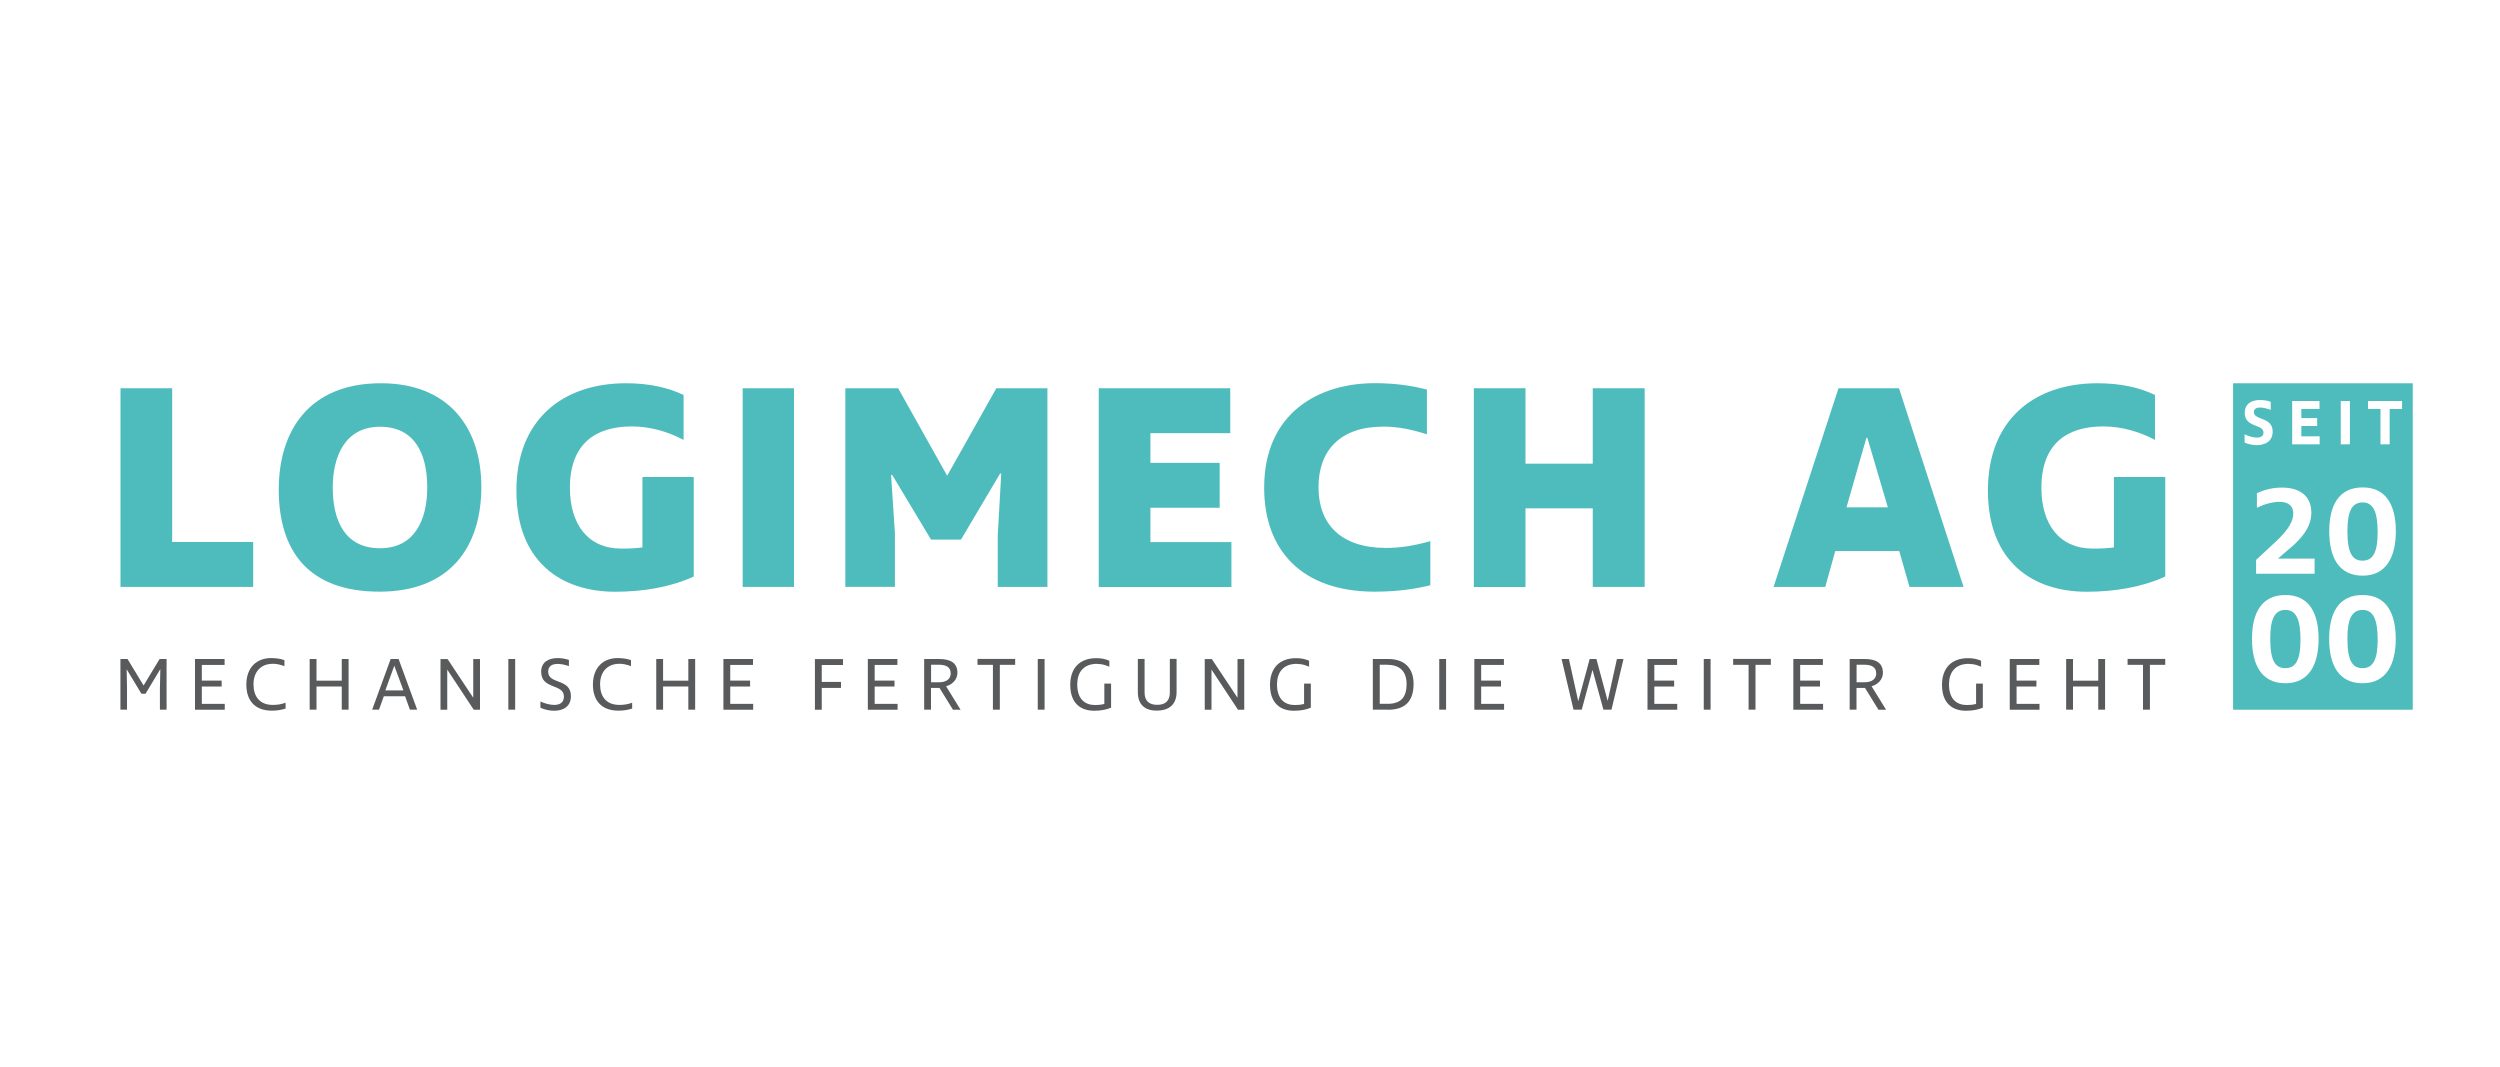 <?xml version="1.0" encoding="UTF-8"?>
<svg xmlns="http://www.w3.org/2000/svg" id="Layer_2" data-name="Layer 2" viewBox="0 0 300 128">
  <defs>
    <style>
      .cls-1 {
        fill: #4ebcbc;
      }

      .cls-2 {
        fill: #595a5c;
      }

      .cls-3 {
        fill: none;
      }
    </style>
  </defs>
  <g id="Layer_1-2" data-name="Layer 1">
    <rect class="cls-3" width="300" height="128"></rect>
    <g id="b">
      <g id="c">
        <g>
          <path class="cls-1" d="M14.46,46.59h6.2v18.45h9.72v5.39h-15.92v-23.84Z"></path>
          <path class="cls-1" d="M33.45,58.74c0-7.04,3.63-12.75,12.26-12.75,8.1,0,12.05,5.29,12.05,12.44s-3.7,12.57-12.22,12.57-12.09-4.87-12.09-12.26ZM51.27,58.5c0-4.02-1.48-7.29-5.67-7.29s-5.67,3.56-5.67,7.29c0,4.05,1.51,7.29,5.67,7.29s5.67-3.42,5.67-7.29Z"></path>
          <path class="cls-1" d="M75.83,51.17c-4.33,0-7.44,2.04-7.44,7.37,0,4.41,2.19,7.29,6.16,7.29,1.09,0,1.8-.04,2.54-.14v-8.45h6.16v11.94c-2.75,1.27-6.06,1.83-9.41,1.83-6.62,0-11.87-3.7-11.87-12.15s5.5-12.87,13.15-12.87c2.79,0,5.11.53,6.91,1.41v5.39c-1.76-.95-3.98-1.62-6.2-1.62Z"></path>
          <path class="cls-1" d="M95.28,46.59v23.84h-6.16v-23.84h6.16Z"></path>
          <path class="cls-1" d="M125.68,70.43h-5.95v-6.2l.42-7.4h-.14l-4.69,7.92h-3.6l-4.65-7.75h-.14l.46,7.01v6.41h-5.95v-23.83h6.34l5.88,10.5,5.9-10.5h6.13v23.84h0Z"></path>
          <path class="cls-1" d="M131.85,46.59h15.78v5.39h-9.58v3.56h8.31v5.39h-8.31v4.12h9.72v5.39h-15.92v-23.84h0Z"></path>
          <path class="cls-1" d="M165.94,51.2c-5.07,0-7.72,2.82-7.72,7.26s2.68,7.29,8.1,7.29c1.55,0,3.17-.21,5.32-.81v5.29c-1.58.39-3.77.77-6.66.77-8.84,0-13.28-5.04-13.28-12.47,0-9.06,6.63-12.55,13.26-12.55,2.36,0,4.4.28,6.27.77v5.36c-1.58-.49-3.31-.92-5.29-.92Z"></path>
          <path class="cls-1" d="M191.13,61h-8.07v9.44h-6.2v-23.85h6.2v9.05h8.07v-9.05h6.23v23.84h-6.23v-9.44h0Z"></path>
          <path class="cls-1" d="M235.62,70.43h-6.48l-1.23-4.3h-7.68l-1.2,4.3h-6.2l7.79-23.84h7.26l7.75,23.85h0ZM223.97,52.53l-2.39,8.35h4.96l-2.46-8.35h-.11Z"></path>
          <path class="cls-1" d="M252.4,51.17c-4.33,0-7.43,2.04-7.43,7.37,0,4.41,2.19,7.29,6.16,7.29,1.09,0,1.8-.04,2.54-.14v-8.45h6.16v11.94c-2.75,1.27-6.06,1.83-9.41,1.83-6.62,0-11.87-3.7-11.87-12.15s5.5-12.87,13.15-12.87c2.78,0,5.11.53,6.9,1.41v5.39c-1.76-.95-3.98-1.62-6.2-1.62Z"></path>
        </g>
        <g>
          <path class="cls-2" d="M20,85.16h-.81v-2.59l.05-2.23h-.03l-1.75,2.91h-.49l-1.75-2.9h-.02l.04,2.19v2.62h-.79v-6.08h.85l1.93,3.18,1.92-3.18h.84v6.08h0Z"></path>
          <path class="cls-2" d="M23.41,79.08h3.54v.71h-2.73v1.88h2.38v.71h-2.38v2.08h2.75v.71h-3.57v-6.08h0Z"></path>
          <path class="cls-2" d="M32.7,79.66c-1.38,0-2.28.94-2.28,2.46,0,1.43.71,2.47,2.33,2.47.54,0,.97-.07,1.52-.26v.7c-.48.15-.99.25-1.65.25-2.13,0-3.06-1.33-3.06-3.11,0-2.19,1.35-3.2,2.97-3.2.64,0,1.17.09,1.6.25v.72c-.44-.17-.92-.29-1.44-.29Z"></path>
          <path class="cls-2" d="M41.01,82.38h-3.03v2.78h-.82v-6.08h.82v2.6h3.03v-2.6h.82v6.08h-.82v-2.78Z"></path>
          <path class="cls-2" d="M50.05,85.16h-.86l-.58-1.61h-2.55l-.58,1.61h-.82l2.22-6.08h.95l2.23,6.08ZM47.31,79.9l-1.07,2.95h2.17l-1.09-2.95h0Z"></path>
          <path class="cls-2" d="M53.67,80.35h0v4.82h-.81v-6.08h.85l3.08,4.64h0v-4.64h.81v6.08h-.75l-3.18-4.82Z"></path>
          <path class="cls-2" d="M61.82,79.08v6.08h-.82v-6.08h.82Z"></path>
          <path class="cls-2" d="M68.26,79.93c-.43-.15-.92-.26-1.33-.26-.65,0-1.15.24-1.15.93,0,1.57,2.73.76,2.73,2.94,0,1.26-.94,1.75-2.01,1.75-.55,0-1.14-.13-1.65-.36v-.75c.53.24,1.14.41,1.66.41.65,0,1.16-.27,1.16-1.01,0-1.56-2.73-.82-2.73-2.96,0-1.21.94-1.65,1.99-1.65.45,0,.92.08,1.34.22v.73Z"></path>
          <path class="cls-2" d="M74.29,79.66c-1.38,0-2.28.94-2.28,2.46,0,1.43.71,2.47,2.33,2.47.54,0,.97-.07,1.52-.26v.7c-.48.15-.99.25-1.65.25-2.13,0-3.06-1.33-3.06-3.11,0-2.19,1.35-3.2,2.97-3.2.64,0,1.17.09,1.6.25v.72c-.44-.17-.92-.29-1.44-.29Z"></path>
          <path class="cls-2" d="M82.6,82.38h-3.03v2.78h-.82v-6.08h.82v2.6h3.03v-2.6h.82v6.08h-.82v-2.78Z"></path>
          <path class="cls-2" d="M86.82,79.08h3.54v.71h-2.73v1.88h2.38v.71h-2.38v2.08h2.75v.71h-3.57v-6.08h0Z"></path>
          <path class="cls-2" d="M98.61,81.83h2.31v.72h-2.31v2.62h-.82v-6.08h3.37v.71h-2.55v2.04h0Z"></path>
          <path class="cls-2" d="M104.15,79.08h3.54v.71h-2.73v1.88h2.38v.71h-2.38v2.08h2.75v.71h-3.57v-6.08h0Z"></path>
          <path class="cls-2" d="M114.35,85.16l-1.61-2.61h-1.02v2.61h-.82v-6.08h1.78c1.42,0,2.21.49,2.21,1.66,0,.76-.56,1.39-1.36,1.61l1.74,2.82h-.94ZM114.08,80.79c0-.76-.59-1.02-1.4-1.02h-.95v2.1h.99c.83,0,1.37-.39,1.37-1.08Z"></path>
          <path class="cls-2" d="M119.98,85.16h-.83v-5.38h-1.85v-.71h4.52v.71h-1.84v5.38Z"></path>
          <path class="cls-2" d="M125.35,79.08v6.08h-.82v-6.08h.82Z"></path>
          <path class="cls-2" d="M131.66,79.66c-1.67,0-2.39,1.04-2.39,2.47,0,1.62.79,2.47,2.13,2.47.5,0,.85-.05,1.12-.13v-2.44h.81v2.89c-.5.22-1.18.37-2.02.37-1.64,0-2.88-.9-2.88-3.11,0-2.06,1.19-3.2,3.13-3.2.68,0,1.14.13,1.56.31v.72c-.38-.17-.86-.34-1.46-.34Z"></path>
          <path class="cls-2" d="M138.83,85.28c-1.42,0-2.29-.7-2.29-2.23v-3.98h.81v4.04c0,1.01.56,1.47,1.52,1.47s1.51-.47,1.51-1.47v-4.05h.81v3.97c0,1.5-.89,2.24-2.36,2.24h0Z"></path>
          <path class="cls-2" d="M145.38,80.35h0v4.82h-.81v-6.08h.85l3.08,4.64h0v-4.64h.81v6.08h-.75l-3.18-4.82Z"></path>
          <path class="cls-2" d="M155.63,79.66c-1.67,0-2.39,1.04-2.39,2.47,0,1.62.79,2.47,2.13,2.47.5,0,.85-.05,1.12-.13v-2.44h.81v2.89c-.5.22-1.18.37-2.02.37-1.64,0-2.88-.9-2.88-3.11,0-2.06,1.19-3.2,3.13-3.2.68,0,1.14.13,1.56.31v.72c-.38-.17-.86-.34-1.46-.34Z"></path>
          <path class="cls-2" d="M166.56,85.16h-1.82v-6.08h1.85c1.93,0,3.04,1.08,3.04,2.98,0,2.09-1.02,3.11-3.08,3.11h0ZM166.51,79.77h-.94v4.69h.92c1.59,0,2.3-.75,2.3-2.39,0-1.48-.8-2.29-2.28-2.29h0Z"></path>
          <path class="cls-2" d="M173.53,79.08v6.08h-.82v-6.08h.82Z"></path>
          <path class="cls-2" d="M176.93,79.08h3.54v.71h-2.73v1.88h2.38v.71h-2.38v2.08h2.75v.71h-3.57v-6.08h0Z"></path>
          <path class="cls-2" d="M187.4,79.08h.87l1.11,5.03h.02l1.36-5.03h.81l1.35,5.03h0l1.11-5.03h.79l-1.44,6.08h-.97l-1.3-4.74h-.02l-1.28,4.74h-.99l-1.43-6.08h0Z"></path>
          <path class="cls-2" d="M197.71,79.08h3.54v.71h-2.73v1.88h2.38v.71h-2.38v2.08h2.75v.71h-3.57v-6.08h0Z"></path>
          <path class="cls-2" d="M205.27,79.08v6.08h-.82v-6.08h.82Z"></path>
          <path class="cls-2" d="M210.66,85.16h-.83v-5.38h-1.85v-.71h4.52v.71h-1.84v5.38Z"></path>
          <path class="cls-2" d="M215.21,79.08h3.54v.71h-2.73v1.88h2.38v.71h-2.38v2.08h2.75v.71h-3.57v-6.08h0Z"></path>
          <path class="cls-2" d="M225.41,85.16l-1.61-2.61h-1.02v2.61h-.82v-6.08h1.78c1.42,0,2.21.49,2.21,1.66,0,.76-.56,1.39-1.36,1.61l1.74,2.82h-.94ZM225.14,80.79c0-.76-.59-1.02-1.4-1.02h-.95v2.1h.99c.83,0,1.37-.39,1.37-1.08h0Z"></path>
          <path class="cls-2" d="M236.27,79.66c-1.67,0-2.39,1.04-2.39,2.47,0,1.62.79,2.47,2.13,2.47.5,0,.85-.05,1.12-.13v-2.44h.81v2.89c-.5.22-1.18.37-2.02.37-1.64,0-2.88-.9-2.88-3.11,0-2.06,1.19-3.2,3.13-3.2.68,0,1.14.13,1.56.31v.72c-.38-.17-.86-.34-1.46-.34Z"></path>
          <path class="cls-2" d="M241.18,79.08h3.54v.71h-2.73v1.88h2.38v.71h-2.38v2.08h2.75v.71h-3.57v-6.08h0Z"></path>
          <path class="cls-2" d="M251.79,82.38h-3.03v2.78h-.82v-6.08h.82v2.6h3.03v-2.6h.82v6.08h-.82v-2.78Z"></path>
          <path class="cls-2" d="M257.99,85.16h-.83v-5.38h-1.85v-.71h4.52v.71h-1.84v5.38Z"></path>
        </g>
        <g>
          <path class="cls-1" d="M283.52,60.29c-1.33,0-1.83,1.15-1.83,3.43,0,2.64.58,3.56,1.82,3.56,1.3,0,1.81-1.11,1.81-3.43,0-2.47-.56-3.56-1.8-3.56Z"></path>
          <path class="cls-1" d="M283.52,73.19c-1.33,0-1.83,1.15-1.83,3.43,0,2.64.58,3.56,1.82,3.56,1.3,0,1.81-1.11,1.81-3.43,0-2.47-.56-3.56-1.8-3.56Z"></path>
          <path class="cls-1" d="M267.97,45.99v39.18h21.56v-39.18h-21.56ZM280.89,48.13h1.1v5.19h-1.1v-5.19ZM277.75,67.01v1.84h-7.02v-1.66l2.26-2.1c1.77-1.62,2.2-2.64,2.2-3.47,0-1.03-.75-1.4-1.65-1.4-.97,0-1.96.34-2.71.72v-1.76c.94-.43,1.89-.67,3.01-.67,2.03,0,3.52.92,3.52,3.01,0,1.74-1.17,3.13-2.68,4.37l-1.29,1.11v.03h4.35,0ZM269.36,52.12c.45.23,1.02.39,1.47.39s.79-.16.79-.6c0-1.05-2.25-.56-2.25-2.37,0-1.13.88-1.54,1.84-1.54.44,0,.89.08,1.28.22v.97c-.4-.15-.88-.29-1.27-.29-.42,0-.75.15-.75.55,0,1.03,2.25.53,2.25,2.35,0,1.17-.92,1.62-1.91,1.62-.49,0-1.02-.12-1.46-.31v-1.01h0ZM274.25,81.99c-2.9,0-4.01-2.25-4.01-5.32s1.11-5.27,4.01-5.27,3.98,2.25,3.98,5.27-1.12,5.32-3.98,5.32ZM278.37,53.32h-3.31v-5.2h3.28v.95h-2.18v1.1h1.9v.95h-1.9v1.24h2.2v.95ZM283.51,81.99c-2.9,0-4.01-2.25-4.01-5.32s1.11-5.27,4.01-5.27,3.98,2.25,3.98,5.27-1.12,5.32-3.98,5.32ZM283.52,69.08c-2.9,0-4.01-2.25-4.01-5.32s1.11-5.27,4.01-5.27,3.98,2.25,3.98,5.27-1.12,5.32-3.98,5.32ZM288.25,49.08h-1.49v4.24h-1.1v-4.25h-1.5v-.95h4.09v.95h0Z"></path>
          <path class="cls-1" d="M274.26,73.19c-1.33,0-1.83,1.15-1.83,3.43,0,2.64.58,3.56,1.82,3.56,1.3,0,1.81-1.11,1.81-3.43,0-2.47-.56-3.56-1.8-3.56Z"></path>
        </g>
      </g>
    </g>
  </g>
</svg>
